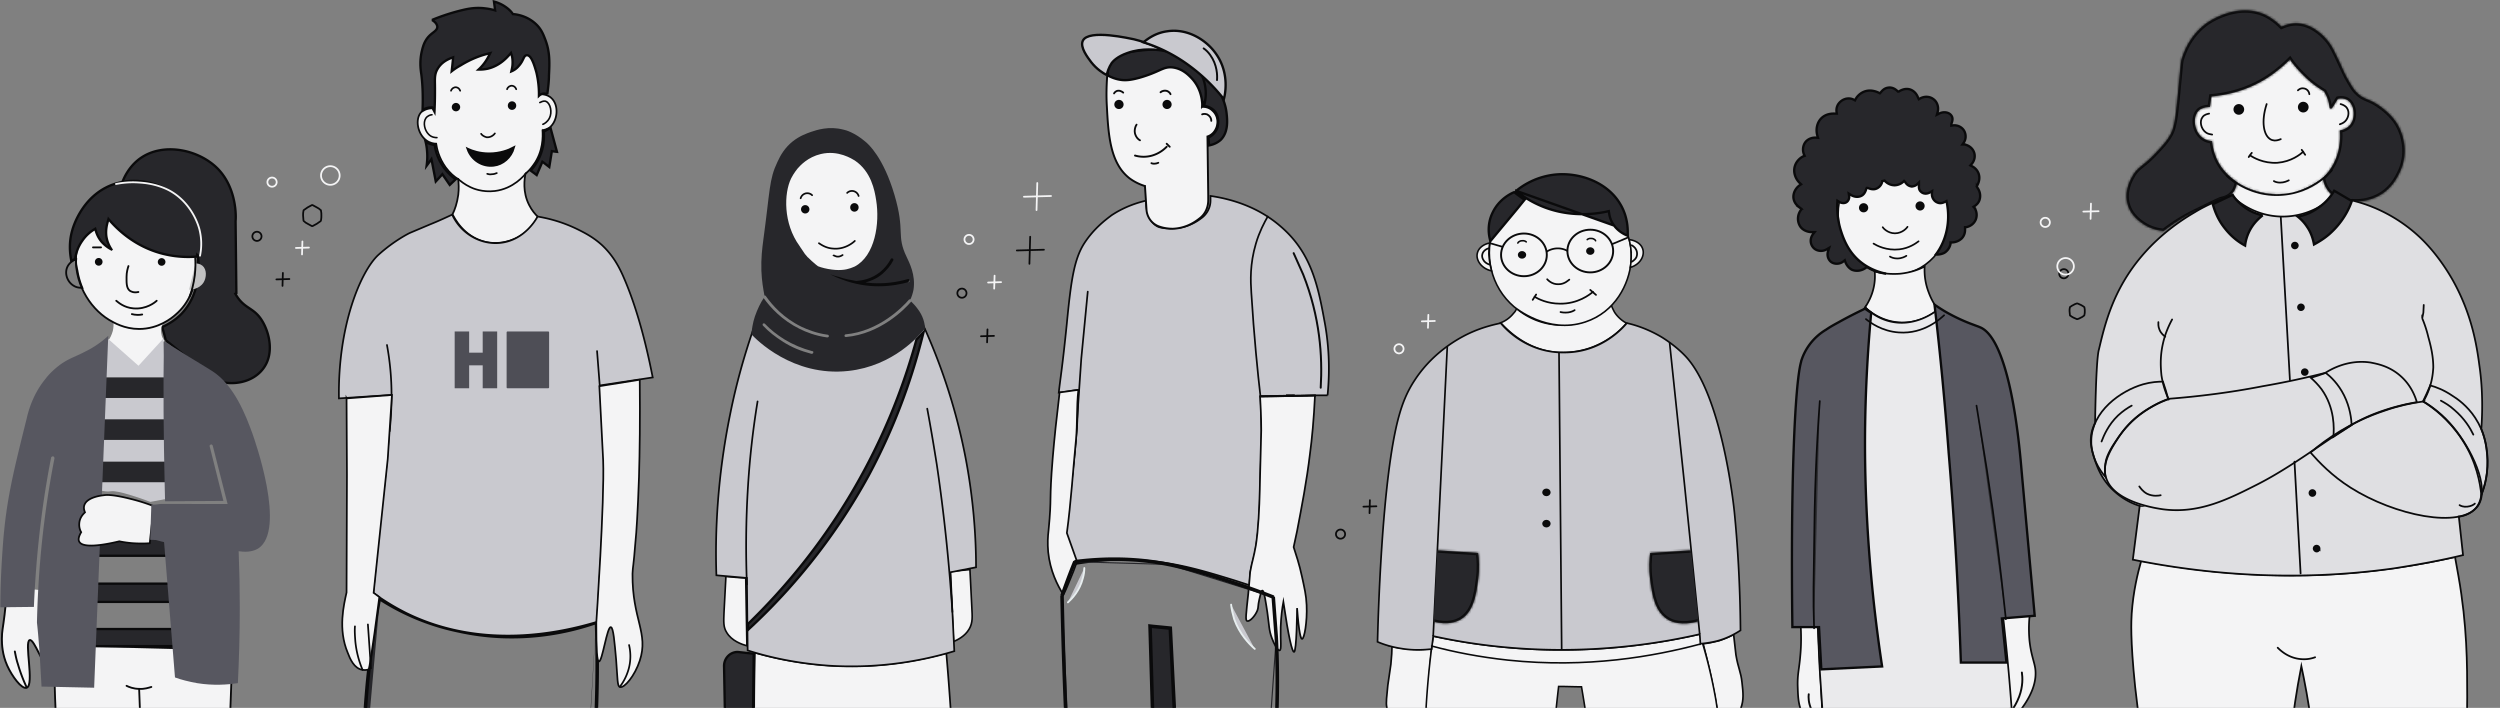 <svg xmlns="http://www.w3.org/2000/svg" xmlns:xlink="http://www.w3.org/1999/xlink" width="1056" height="299" fill="none"><rect width="100%" height="100%" fill="#808080" stroke="none"/><style>.B{stroke-miterlimit:10}.C{stroke-linecap:round}.D{stroke-width:.75}.E{stroke:#0a0a0b}.F{stroke-width:.732}.G{fill:#f4f4f5}.H{fill:#27272b}.I{fill:#0a0a0b}.J{stroke-width:.782}.K{stroke:#f4f4f5}.L{fill:#c9c9cf}.M{stroke-width:.819}.N{stroke-width:.744}.O{fill:#575760}.P{stroke-width:.674}.Q{stroke-width:.795}.R{stroke-width:.808}.S{stroke-width:.72}</style><g class="B E"><path d="M800.09 116.107c13.075 0 23.674-11.464 23.674-25.605s-10.599-25.605-23.674-25.605-23.675 11.464-23.675 25.605 10.599 25.605 23.675 25.605z" stroke-width=".697" class="G"/><path d="M560.768 166.994H554.003l-21.58.322c.161 3.221.322 8.213.483 14.333 0 6.602-.161 6.602-.483 19.002-.162 8.052-.323 16.103-1.128 24.316l-.644 5.153c-.805 5.476-1.611 6.764-2.416 11.273-.322 1.771-.161 1.771-.483 5.797l-5.959-1.932c-13.045-4.026-22.869-6.925-34.948-8.213-7.73-.805-19.165-1.127-33.015 1.288.161-.644.161-1.127.322-1.449-1.45-3.865-2.738-7.891-4.188-11.756 1.772-13.044 3.383-26.249 4.51-39.293.644-6.924.526-6.639 1.026-21.139-2.899.322-5.213.849-8.273 1.171.644-5.958 1.449-9.984 3.382-28.986 1.771-18.198 3.06-27.377 7.408-34.14 4.187-6.442 9.341-10.145 11.435-11.756 5.797-3.865 11.434-5.475 14.816-6.28a12.966 12.966 0 0 0 .483 5.314c.323 1.127 1.611 4.509 4.51 5.797 1.288.483 3.06.644 3.865.644.644 0 1.288.161 1.933 0 5.314 0 9.502-2.093 12.24-4.187 2.576-1.771 4.026-4.67 4.026-7.569v-1.932c9.985 1.449 20.775 5.153 29.633 12.883 13.367 11.434 15.944 25.927 18.843 41.87 2.094 12.399 1.611 22.545.967 29.469z" class="F L"/><g class="G"><path d="M513.419 54.752c-.967 1.932-2.738 2.738-3.383 2.899l.323 24.961v1.932c0 3.06-1.289 5.958-3.705 7.73-2.576 2.093-6.442 4.187-11.273 4.348-1.933 0-3.865-.322-5.315-.805-3.382-.966-5.637-4.026-5.798-7.408l-.322-4.992-.322-4.831a21.59 21.59 0 0 1-6.442-3.221c-8.375-6.441-9.019-18.68-9.663-30.758-.483-8.374.483-16.426.805-19.324.161-1.61.322-2.899.483-3.704 3.383-1.449 11.918-4.348 21.742-1.61 4.188 1.127 12.401 3.382 16.266 11.273 2.738 5.797 1.611 11.595.967 13.849.644 0 2.738 0 4.348 1.61 2.577 2.255 2.577 5.797 1.289 8.052z" class="M"/><path d="m547.884 224.323-1.45 6.763c.967 3.06 2.416 7.247 3.543 12.561.967 4.509 1.772 7.73 1.933 11.917.322 7.085-.966 14.332-1.933 14.332-.483 0-1.288-2.254-2.093-13.044 0 .805-.161 18.519-1.289 18.519-.805 0-2.254-5.958-4.509-21.095-.483 2.576-.966 6.119-1.128 10.628-.161 5.797.484 9.662-.483 9.823-.805.161-2.415-2.898-3.221-5.153-1.288-3.382-1.127-5.314-1.932-10.95-.483-3.06-1.289-9.179-2.094-9.179-.483 0-.805 1.61-1.288 3.703-.645 2.738-.322 3.382-.806 4.67-.966 2.416-3.221 4.831-4.348 4.509-.805-.322-.483-2.576.483-11.594.161-1.45.161-2.416.322-3.382l.483-5.797c.806-4.509 1.45-5.798 2.416-11.273.161-.805.322-2.415.644-5.153.806-8.213.967-16.265 1.128-24.316l.483-19.003c0-6.119-.322-11.111-.483-14.332 3.543 0 7.247-.161 10.79-.161 4.188 0 8.375-.161 12.401-.322-.483 10.145-1.288 18.519-2.094 24.478-1.449 12.077-3.543 22.706-5.475 32.851z" class="F"/></g></g><path d="M546.917 166.994h-3.704c1.288.161 2.416 0 3.704 0z" stroke="#000" class="B Q"/><g class="E"><path d="M474.105 44.124a1.43 1.43 0 0 1-1.432 1.432 1.433 1.433 0 1 1 0-2.864 1.43 1.43 0 0 1 1.432 1.432zm20.293 0a1.43 1.43 0 1 1-2.865 0 1.43 1.43 0 0 1 1.432-1.432c.791 0 1.433.641 1.433 1.432z" class="I"/><g class="B C"><path d="M480.081 52.659c-.161.161-1.45 2.415-.322 4.67.483 1.127 1.449 1.771 1.771 1.933" class="J"/><path d="M479.437 65.703a13.12 13.12 0 0 0 7.247 0c3.221-.966 5.154-2.738 6.12-3.704" class="M"/></g></g><path d="M458.017 239.943c0 1.289-.161 2.738-.644 4.348-1.289 5.153-4.51 8.535-6.281 10.146" class="L"/><path d="M458.017 239.943c0 1.289-.161 2.738-.644 4.348-1.289 5.153-4.51 8.535-6.281 10.146" stroke="#e7eeef" class="B C Q"/><path d="M520.022 255.403c.161 1.771.644 3.865 1.288 6.119 2.255 6.281 6.281 10.468 8.697 12.561" class="L"/><path d="M520.022 255.403c.161 1.771.644 3.865 1.288 6.119 2.255 6.281 6.281 10.468 8.697 12.561" stroke="#e7eeef" class="B C Q"/><g class="E"><g class="H"><path d="m495.446 28.491-.005-.001c-2.148-.258-3.497.229-5.395 1.066l-.657.293a55.26 55.26 0 0 1-8.154 3.005c-3.501.955-5.371 1.104-7.225.95-2.663-.297-4.624-1.153-6.024-1.91-.139-1.252-.184-3.083 1.081-5.051l.004-.006.004-.007c1.324-2.205 3.357-3.128 5.115-3.926l.129-.059c1.552-.62 2.954-.934 5.343-1.252 2.582-.323 6.563-.799 9.894-.641 2.538.159 7.229.876 11.57 2.699 4.357 1.83 8.243 4.722 9.393 9.164.691 2.766.196 5.515-.688 7.852a21.065 21.065 0 0 1-1.964 3.871c-.051-2.732-.797-7.791-4.885-11.878l-.012-.012c-1.134-1.134-3.651-3.651-7.524-4.156z"/><path d="m512.634 46.497-.006-.005c-1.449-1.317-3.092-1.637-4.028-1.715.533-1.956 1.314-5.873-.015-10.453a18.89 18.89 0 0 0-2.703-5.647 40.78 40.78 0 0 1 4.976 4.515c3.362 3.62 6.51 8.477 7.218 14.372l.007.063c.161 1.45.385 3.462.154 5.541-.234 2.103-.928 4.231-2.587 5.894-1.605 1.467-3.571 2.121-4.962 2.363-.033-1.051-.151-2.179-.274-3.296a7.765 7.765 0 0 0 1.68-1.104c.9-.772 1.857-1.941 2.292-3.594l.016-.063v-.053l.005-.041.026-.164.076-.552c.053-.45.096-1.05.053-1.723-.085-1.344-.515-3.014-1.928-4.339z"/></g><g class="B"><g class="L"><path d="M467.519 31.724c-1.61-.805-4.348-2.577-6.603-5.475-1.449-1.932-4.831-6.28-3.543-9.018 2.416-5.153 20.453-.805 21.581-.644 5.798 1.449 10.307 3.382 13.206 4.992-3.382-.644-9.663-1.449-15.944.805-4.187 1.449-5.959 3.382-6.603 4.187-1.289 1.932-1.933 4.026-2.094 5.153z"/><path d="M482.98 17.875c1.772-1.449 5.154-4.026 10.146-4.67 8.536-1.288 16.75 3.704 20.937 10.145 5.315 8.052 3.382 16.748 2.899 18.519-3.06-3.865-7.57-8.857-14.012-13.688a65.58 65.58 0 0 0-19.97-10.306z"/></g><g class="C"><path d="m459.467 123.192-2.738 28.343-2.255 33.012c-.805 9.34-2.094 22.867-4.831 39.615" class="F"/><path d="M486.362 68.923c.322.161.967.322 1.772.161.483 0 .966-.322 1.127-.322" class="J"/><path d="M490.228 38.971c.161-.161.966-.805 2.254-.644s1.933 1.288 1.933 1.449" class="M"/><path d="M474.444 39.132s-.966-.966-2.254-.805c-1.128.161-1.611 1.127-1.611 1.127m37.203 8.857c.322-.161 1.128-.322 2.094 0 .966.483 1.771 1.449 1.771 2.738" class="J"/></g><path d="M454.5 185.696c-1.289 13.204-2.086 26.388-3.858 39.432 1.45 3.865 2.738 7.891 4.188 11.756 0 .483-.161.966-.322 1.449-.645 1.932-1.45 3.865-2.255 5.797-.967 2.416-1.933 4.831-3.06 7.086-2.577-4.026-5.637-10.145-6.442-18.036-.322-3.704-.161-6.442.161-9.179 1.449-14.977.161-11.273 1.771-30.758.645-7.73 1.611-16.909 2.899-27.537h.483c2.899-.322 4.375-.688 7.435-1.01-.806 7.085-.356 14.075-1 21z" class="F G"/><g class="C"><path d="M508.426 20.452c.967.644 1.933 1.61 2.738 2.738 3.06 4.187 3.06 8.857 2.899 10.628" class="M"/><path d="M535.483 91.468c-1.45 2.576-3.543 6.441-4.993 11.434-2.577 8.696-2.255 15.781-1.932 20.773 1.127 18.359 2.737 34.14 3.865 43.802l23.191-.322" class="F"/><path d="m546.434 106.928 4.026 9.018c7.087 17.875 8.214 34.461 7.409 47.827" stroke-width=".84"/><path d="m492.804 60.71 1.289 1.288" class="J"/></g></g><path d="M539.348 269.252c.966 20.13.161 36.072-.483 45.412-.967 15.621-4.188 55.397-14.173 161.358m14.656-206.77-1.289-17.231m1.289 17.231-.5.024m.5-.024-.499.033m-.79-17.264c-4.509-1.771-10.79-4.187-18.52-6.602-6.765-2.255-16.428-5.314-25.93-7.247m44.45 13.849-.498.042.026.31m.472-.352-.182.466-.29-.114m-43.978-14.201c-8.857-1.771-22.386-3.382-39.779-1.127m39.779 1.127-.099.49m.099-.49-.098.49m-39.681-1.617c-1.933 4.67-3.704 9.501-5.476 14.493m5.476-14.493.064.496.287-.037m-.351-.459.462.191-.111.268m-5.827 14.034c.644 30.919 1.933 63.287 4.187 96.622m-4.187-96.622.471.167.031-.086m-.502-.081.5-.01.002.091m3.685 96.541c3.06 44.446 7.409 86.798 12.562 126.735M452.541 348.16l.499-.034m-.499.034.499-.035m12.063 126.77 23.658.312.004-.5m-23.662.188.496-.064-.056-.436m-.44.5v-.5h.44m23.222.312.5.01-.809-128.168-2.395-81.3-.079-.009.058-.497.5-.021.003.079 3.523.345 4.027.402 5.234 104.674 5.234 104.673m-15.796-.188-.809-128.148v-.001l-2.416-81.794-.024-.586.582.068c1.362.161 2.684.281 4.014.402h.003l4.036.404.419.049.022.422 5.234 104.668v.01l5.211 104.216m-16.272.29-23.222-.312m39.018.5 10.066.564 10.065.563m-20.131-1.127.499-.026-.023-.452m-.476.478.024-.5.452.022m19.655 1.605.024-.499-.477-.023m.453.522-.498-.047.045-.475m0 0-9.582-.541h-.003l-9.617-.542m19.202 1.083 14.127-160.867v-.003a385.977 385.977 0 0 0 .483-45.35m-73.306 205.115c-5.128-39.8-9.455-81.996-12.503-126.27m0 0c-2.252-33.292-3.539-65.621-4.184-96.506m0 0c1.726-4.863 3.451-9.567 5.325-14.115m0 0c17.19-2.191 30.562-.595 39.329 1.158m0 0c9.471 1.926 19.11 4.978 25.871 7.231h-.001l.009.003c7.55 2.359 13.715 4.718 18.198 6.477m0 0 1.262 16.907m-220.721 28.47-.236 21.557a12.01 12.01 0 0 1-11.568-11.739l-.242-13.123-.241-13.12c.002-3.276 2.523-5.928 5.764-5.937l6.759.743-.236 21.562v.057z" class="H"/><g class="B G"><path d="m306.629 243.486-.805 15.138c-.161 4.026-.322 6.28 1.127 8.535 2.094 3.542 6.281 4.992 8.536 5.636l-.483-28.665c-2.899-.161-5.637-.322-8.375-.644zm103.073-2.898.805 16.103c.161 3.704.483 6.281-1.127 9.018-1.772 3.06-4.832 4.509-6.603 5.314l-1.45-29.63 8.375-.805z" stroke-width=".7"/><path d="M318.869 275.694c10.952 3.059 26.735 6.28 45.739 5.636a148.866 148.866 0 0 0 35.109-5.475c2.255 25.765 3.704 52.819 4.509 81.162 1.128 40.259.322 78.263-1.61 113.691l-71.346 3.865c-4.992-33.495-9.019-70.051-11.112-109.504-1.611-31.564-1.933-61.516-1.289-89.375z" class="F"/></g><path d="M320.479 132.694c-4.509 12.238-8.857 26.248-12.078 42.352-5.315 26.088-6.442 49.438-5.798 67.957l12.884 1.127.322 30.597c9.019 2.899 20.615 5.476 34.143 6.442a150.45 150.45 0 0 0 53.147-6.12l-1.611-33.334 10.791-2.094c0-13.204-1.128-29.147-4.51-46.7a248.546 248.546 0 0 0-20.775-61.838c-1.128 2.094-12.884 22.223-33.821 23.511-11.113.645-27.862-3.703-31.727-14.815-1.128-2.576-1.128-5.153-.967-7.085z" class="B F L"/><path d="M348.019 97.266c.161.161 1.611 1.932 4.026 1.932 1.933-.161 3.06-1.288 3.382-1.61" class="B C F"/></g><path d="m334.5 67.696 15-5 6-2 15 9.5 5 26L372 105l-2.5 4-10 7-10-1-8.5-2-8-4-2.5-28.304 4-13z" stroke="#000" class="G"/><path d="M356.5 115.5h5l6.667-.976L376 107l6.5 5 2.5 5.5-5.5 7-7.278 6.5-7.778-.488-12.777-.977-8.889-1.952L340 113.764l16.5 1.736z" class="I"/><g class="E"><path d="M345.926 102.741c.966.644 3.06 2.093 5.959 2.254 4.992.483 8.535-2.576 9.18-3.22m-8.858 6.119a5.45 5.45 0 0 0 1.288.483c1.288.161 2.094-.483 2.416-.644" class="B C F"/><path d="M341.4 88.409a1.272 1.272 0 1 1-2.544 0 1.272 1.272 0 1 1 2.544 0zm20.775-.806a1.272 1.272 0 1 1-2.543 0 1.272 1.272 0 1 1 2.543 0z" class="I"/><path d="M357.843 81.484c.161-.161.967-.966 2.416-.805a2.944 2.944 0 0 1 2.416 2.094m-19.648-.323c-.161-.161-.966-.966-2.416-.805a2.945 2.945 0 0 0-2.416 2.093m-18.199 85.833a357.357 357.357 0 0 0-4.026 35.589c-.966 15.137-.966 29.147-.483 41.708m76.177-74.238c1.45 7.73 2.738 15.46 4.026 23.512 3.221 21.739 5.315 42.674 6.603 62.321" class="B C F"/><path d="M315.987 263.506c14.983-14.521 34.109-36.417 50.029-66.648 10.46-19.79 16.907-38.137 21.103-53.438.698-.701 1.396-1.437 2.088-2.167l.002-.003.897-.944c-4.076 16.622-10.942 37.783-23.2 60.59a254.943 254.943 0 0 1-50.919 65.126V263.506z" class="H"/><path d="M904.451 236.884c-1.45 5.153-3.382 12.883-4.027 22.384-.161 2.898-.644 10.467 1.45 30.758 1.449 13.366 2.255 15.942 4.67 34.139l3.221 28.665c1.933 15.459 4.027 26.41 7.248 42.674l14.172 71.661c6.925 1.611 16.588 3.06 27.862 2.094 5.315-.483 9.985-1.289 14.173-2.416.161-21.901-.967-38.971-2.094-50.726l-2.899-29.792-2.094-25.766c-.161-3.864-.644-14.654-.161-27.376s1.933-30.436 6.12-51.853c1.289 6.119 3.06 15.137 4.51 26.088 1.932 14.01 2.576 23.511 4.026 42.352l3.704 46.7c1.288 18.359 2.577 41.065 3.704 67.152 4.993 1.128 12.884 2.416 22.224 1.289 7.41-.966 13.53-3.06 17.72-4.831l5.63-41.87c1.78-14.493 4.19-34.783 6.12-61.193 1.78-25.927 2.42-46.379 2.42-62.482 0-13.849 0-30.275-3.7-51.21l-1.45-8.052c-24.97 5.637-46.387 7.408-62.331 7.73-7.247.161-21.742.161-39.78-1.61-12.078-1.289-22.064-2.899-30.438-4.509z" class="B D G"/></g><path d="m933 36.696 22-14.5 11.5-1 17.5 12.5 15 10.5 5.5 22-15.5 13.5c3.333 6.667 10.2 20.2 11 21 1 1-9.5 16-10.5 16h-28l-14.5-23-12.5-11.5-14-3 2-31 10.5-11.5z" class="G"/><mask id="A" fill="#fff"><path d="M1012.19 51.693c-3.38-4.992-8.69-8.052-9.02-8.213-3.06-1.771-4.988-1.771-7.403-4.187-1.772-1.61-2.577-3.382-4.51-6.602-1.932-3.704-2.094-4.67-3.865-8.213-1.933-4.026-2.899-5.958-4.832-8.052-1.127-1.288-6.281-6.925-13.367-6.603-2.416.161-4.348.966-5.476 1.449-1.449-1.449-3.704-3.543-7.086-5.153C944.713.805 932.634 9.34 931.99 9.823c-7.086 5.153-9.502 12.239-10.307 14.654-.483 1.288-.483 1.771-1.611 13.849-.966 9.984-1.449 14.976-3.221 18.358-1.61 2.899-3.382 4.831-6.442 8.052-5.475 5.797-7.408 5.636-9.663 9.662-.805 1.449-3.543 6.119-2.093 11.756 1.449 5.314 5.797 7.891 7.247 8.857 3.221 1.932 6.281 2.415 8.052 2.577a74.705 74.705 0 0 1 12.562-7.891c7.409-3.704 11.274-5.475 11.918-5.636.805-.161 2.899-.644 4.349-2.254 1.449-1.449 1.932-3.382 2.093-4.67 2.255 1.449 9.985 5.958 20.454 4.67 8.052-.966 13.528-4.992 15.783-6.764.161 1.127.644 3.704 2.738 6.119 3.704 4.187 9.18 4.026 9.824 3.865 1.771.161 7.087.322 12.397-3.06 5-3.221 6.93-7.891 7.73-9.501 3.39-7.247 1.94-15.298-1.61-20.774zm-19.322.805c-1.45 1.932-3.544 2.416-4.51 2.577.161 2.255.644 9.662-4.187 16.587-6.281 9.018-16.749 9.823-19.487 10.145-10.469.966-22.709-3.865-27.862-13.688-1.611-3.221-2.255-6.28-2.416-8.535-.966 0-3.06-.322-4.832-2.093-2.899-2.899-3.382-8.535-.644-10.95 1.45-1.127 3.221-1.288 4.51-1.288l.644-4.509c5.798-.483 15.622-2.254 25.124-8.857a59.145 59.145 0 0 0 8.052-6.764c1.611 2.415 4.027 5.153 7.087 8.052 2.577 2.416 5.314 4.187 7.408 5.475.483.966 1.127 2.093 1.611 3.543.322 1.127.483 2.093.644 3.06 0 .644.805.805 1.127.322l2.416-3.865c.805-.161 2.416-.322 3.865.483 3.06 1.771 3.704 7.247 1.45 10.306z"/></mask><path d="M1012.19 51.693c-3.38-4.992-8.69-8.052-9.02-8.213-3.06-1.771-4.988-1.771-7.403-4.187-1.772-1.61-2.577-3.382-4.51-6.602-1.932-3.704-2.094-4.67-3.865-8.213-1.933-4.026-2.899-5.958-4.832-8.052-1.127-1.288-6.281-6.925-13.367-6.603-2.416.161-4.348.966-5.476 1.449-1.449-1.449-3.704-3.543-7.086-5.153C944.713.805 932.634 9.34 931.99 9.823c-7.086 5.153-9.502 12.239-10.307 14.654-.483 1.288-.483 1.771-1.611 13.849-.966 9.984-1.449 14.976-3.221 18.358-1.61 2.899-3.382 4.831-6.442 8.052-5.475 5.797-7.408 5.636-9.663 9.662-.805 1.449-3.543 6.119-2.093 11.756 1.449 5.314 5.797 7.891 7.247 8.857 3.221 1.932 6.281 2.415 8.052 2.577a74.705 74.705 0 0 1 12.562-7.891c7.409-3.704 11.274-5.475 11.918-5.636.805-.161 2.899-.644 4.349-2.254 1.449-1.449 1.932-3.382 2.093-4.67 2.255 1.449 9.985 5.958 20.454 4.67 8.052-.966 13.528-4.992 15.783-6.764.161 1.127.644 3.704 2.738 6.119 3.704 4.187 9.18 4.026 9.824 3.865 1.771.161 7.087.322 12.397-3.06 5-3.221 6.93-7.891 7.73-9.501 3.39-7.247 1.94-15.298-1.61-20.774zm-19.322.805c-1.45 1.932-3.544 2.416-4.51 2.577.161 2.255.644 9.662-4.187 16.587-6.281 9.018-16.749 9.823-19.487 10.145-10.469.966-22.709-3.865-27.862-13.688-1.611-3.221-2.255-6.28-2.416-8.535-.966 0-3.06-.322-4.832-2.093-2.899-2.899-3.382-8.535-.644-10.95 1.45-1.127 3.221-1.288 4.51-1.288l.644-4.509c5.798-.483 15.622-2.254 25.124-8.857a59.145 59.145 0 0 0 8.052-6.764c1.611 2.415 4.027 5.153 7.087 8.052 2.577 2.416 5.314 4.187 7.408 5.475.483.966 1.127 2.093 1.611 3.543.322 1.127.483 2.093.644 3.06 0 .644.805.805 1.127.322l2.416-3.865c.805-.161 2.416-.322 3.865.483 3.06 1.771 3.704 7.247 1.45 10.306z" class="H"/><path d="m1012.19 51.693.84-.543v-.009l-.01-.009-.83.561zm-9.02-8.213-.5.865.03.015.03.014.44-.894zm-7.403-4.187.707-.707-.017-.017-.018-.016-.672.74zm-4.51-6.602-.886.463.013.026.016.026.857-.514zm-3.865-8.213-.902.433.004.007.003.007.895-.447zm-4.832-8.052-.752.659.009.01.009.01.734-.678zm-13.367-6.603-.045-.999H969.127l.066.998zm-5.476 1.449-.707.707.479.479.622-.267-.394-.919zm-7.086-5.153.43-.903-.011-.005-.012-.005-.407.913zM931.99 9.823l.588.809.006-.004.006-.004-.6-.8zm-10.307 14.654.936.351.007-.017.006-.018-.949-.316zm-1.611 13.849.996.096v-.003l-.996-.093zm-3.221 18.358.875.486.005-.011.006-.011-.886-.464zm-6.442 8.052-.725-.689-.002.002.727.687zm-9.663 9.662-.872-.489-.002.003.874.486zm-2.093 11.756-.969.249.002.007.002.007.965-.263zm7.247 8.857-.555.832.02.013.02.012.515-.858zm8.052 2.577-.09.996.392.036.311-.241-.613-.791zm24.48-13.527-.196-.98-.023.005-.023.006.242.97zm4.349-2.254-.707-.707-.019.019-.018.02.744.669zm2.093-4.67.541-.841-1.336-.859-.197 1.576.992.124zm20.454 4.67-.119-.993h-.003l.122.993zm15.783-6.764.99-.141-.245-1.716-1.363 1.071.618.786zm2.738 6.119-.756.655.007.008.749-.663zm9.824 3.865.09-.996-.168-.015-.165.041.243.97zm12.397-3.06.54.844.01-.003-.55-.84zm7.73-9.501.9.447v-.012l.01-.012-.91-.423zm-20.932-19.968.8.6.005-.007-.805-.593zm-4.51 2.577-.164-.986-.898.15.065.908.997-.071zm-4.187 16.587-.82-.572h-.001l.821.572zm-19.487 10.145.092.996.012-.001.012-.001-.116-.993zm-27.862-13.688-.895.447.005.009.004.009.886-.465zm-2.416-8.535.997-.071-.066-.929h-.931v1zM928.93 46.54l-.614-.789-.024.019-.023.02.661.75zm4.51-1.288v1h.867l.123-.859-.99-.141zm.644-4.509-.083-.997-.794.066-.113.789.99.142zm25.124-8.857.57.821.003-.002-.573-.819zm8.052-6.764.832-.555-.676-1.015-.863.863.707.707zm7.087 8.052-.688.726.004.004.684-.73zm7.408 5.475.894-.447-.127-.255-.243-.149-.524.852zm1.611 3.543.961-.275-.006-.021-.007-.021-.948.316zm.644 3.06h1v-.083l-.014-.082-.986.164zm1.127.322.832.555.008-.012.008-.012-.848-.53zm2.416-3.865-.196-.981-.423.085-.229.366.848.53zm3.865.483.501-.865-.008-.005-.007-.004-.486.874zm21.602 8.94c-1.77-2.611-4.03-4.697-5.86-6.143-1.84-1.441-3.3-2.286-3.54-2.403l-.89 1.789c-.01-.002.01.009.07.04l.2.119.7.434 2.22 1.593c1.74 1.372 3.83 3.312 5.45 5.693l1.65-1.122zm-9.34-8.517c-1.59-.92-2.95-1.41-4.042-1.899s-2.069-1.034-3.164-2.13L995.059 40c1.321 1.32 2.522 1.985 3.761 2.54s2.38.953 3.85 1.805l1.01-1.731zm-7.241-4.061c-1.628-1.48-2.324-3.043-4.324-6.377l-1.715 1.029c1.864 3.107 2.779 5.087 4.694 6.828l1.345-1.48zm-4.295-6.325-1.964-4.106-1.894-4.092-1.789.895 1.851 4 2.023 4.228 1.773-.925zm-3.851-8.183c-1.925-4.01-2.949-6.078-4.998-8.297l-1.469 1.357c1.815 1.967 2.724 3.764 4.664 7.806l1.803-.866zm-4.98-8.278a23.59 23.59 0 0 0-4.65-4.081c-2.422-1.6-5.69-3.036-9.515-2.862l.09 1.998c3.262-.148 6.114 1.073 8.322 2.533s3.708 3.113 4.248 3.729l1.505-1.317zm-14.186-6.942c-2.595.173-4.66 1.038-5.804 1.528l.788 1.838c1.111-.476 2.912-1.222 5.149-1.371l-.133-1.996zm-4.703 1.74c-1.481-1.481-3.83-3.667-7.363-5.349l-.86 1.806c3.232 1.539 5.392 3.54 6.809 4.957l1.414-1.414zm-7.386-5.359c-6.27-2.796-12.548-1.932-17.271-.357s-7.999 3.891-8.377 4.175l1.2 1.6c.266-.2 3.351-2.391 7.809-3.877s10.178-2.231 15.825.287l.814-1.827zm-25.636 3.808c-7.352 5.346-9.849 12.691-10.668 15.147l1.898.633c.791-2.375 3.126-9.202 9.946-14.162l-1.176-1.617zm-10.655 15.112c-.284.756-.416 1.293-.622 3.118-.202 1.804-.486 4.961-1.048 10.989l1.991.186 1.045-10.952c.198-1.758.307-2.107.506-2.639l-1.872-.702zm-1.67 14.104c-.484 5.005-.844 8.713-1.301 11.595s-1 4.848-1.81 6.396l1.771.928c.961-1.834 1.545-4.054 2.015-7.01s.834-6.736 1.316-11.715l-1.991-.193zm-3.1 17.969c-1.541 2.774-3.229 4.624-6.293 7.849l1.45 1.378c3.057-3.217 4.912-5.232 6.592-8.255l-1.749-.971zm-6.295 7.851c-2.687 2.845-4.489 4.215-5.946 5.408-1.499 1.228-2.65 2.287-3.862 4.452l1.745.977c1.042-1.861 1.984-2.735 3.385-3.882 1.442-1.181 3.344-2.63 6.132-5.582l-1.454-1.373zm-9.81 9.863c-.798 1.436-3.746 6.431-2.188 12.49l1.937-.498c-1.34-5.213 1.187-9.558 1.999-11.021l-1.748-.971zm-2.184 12.504c1.561 5.725 6.249 8.487 7.657 9.426l1.11-1.664c-1.491-.994-5.5-3.385-6.838-8.288l-1.929.526zm7.697 9.451c3.4 2.039 6.626 2.547 8.477 2.715l.181-1.992c-1.692-.154-4.586-.613-7.629-2.438l-1.029 1.715zm9.18 2.51a73.57 73.57 0 0 1 12.397-7.787l-.895-1.789a75.68 75.68 0 0 0-12.727 7.994l1.225 1.582zm12.397-7.787 8.473-4.136 2.303-1.05.665-.277c.083-.032.149-.057.198-.074s.075-.024.074-.024l-.485-1.94c-.257.064-.7.243-1.248.48-.581.252-1.366.609-2.357 1.074l-8.518 4.157.895 1.789zm11.666-5.55c.83-.166 3.213-.696 4.896-2.566l-1.487-1.338c-1.215 1.351-3.02 1.787-3.801 1.943l.392 1.961zm4.86-2.528c1.679-1.679 2.206-3.874 2.379-5.253l-1.985-.248c-.15 1.197-.589 2.867-1.808 4.087l1.414 1.414zm.846-4.536c2.33 1.498 10.305 6.152 21.116 4.821l-.244-1.985c-10.126 1.246-17.612-3.118-19.791-4.519l-1.081 1.682zm21.113 4.822c8.326-.999 13.978-5.16 16.282-6.97l-1.236-1.573c-2.206 1.733-7.505 5.624-15.284 6.557l.238 1.986zm14.674-7.615c.172 1.204.694 4.005 2.972 6.633l1.511-1.31c-1.909-2.203-2.353-4.555-2.503-5.606l-1.98.283zm2.979 6.641c2.023 2.287 4.522 3.376 6.573 3.872a13.97 13.97 0 0 0 2.672.382c.682.028 1.264-.005 1.57-.082l-.485-1.94c.016-.004-.061.013-.265.023a7.93 7.93 0 0 1-.736 0 11.89 11.89 0 0 1-2.285-.328c-1.774-.429-3.866-1.354-5.546-3.254l-1.498 1.325zm10.482 4.198c1.874.17 7.448.34 13.028-3.212l-1.07-1.687c-5.05 3.212-10.107 3.059-11.777 2.907l-.181 1.992zm13.038-3.215c5.26-3.393 7.29-8.326 8.08-9.894l-1.79-.894c-.83 1.653-2.65 6.059-7.38 9.108l1.09 1.681zm8.09-9.918c3.55-7.608 2.02-16.024-1.68-21.74l-1.68 1.087c3.39 5.235 4.76 12.922 1.55 19.807l1.81.846zM992.068 51.9c-1.212 1.616-2.981 2.041-3.874 2.19l.329 1.973c1.038-.173 3.458-.714 5.145-2.963l-1.6-1.2zm-4.707 3.248c.158 2.216.612 9.319-4.01 15.943l1.64 1.144c5.041-7.224 4.528-14.937 4.365-17.23l-1.995.142zm-4.011 15.944c-5.993 8.605-15.999 9.396-18.783 9.724l.233 1.986c2.692-.317 13.623-1.136 20.191-10.567l-1.641-1.143zm-18.758 9.721c-10.174.939-21.965-3.78-26.885-13.157l-1.771.929c5.388 10.27 18.077 15.213 28.84 14.219l-.184-1.992zm-26.876-13.14c-1.546-3.092-2.16-6.022-2.313-8.159l-1.995.142c.17 2.372.844 5.562 2.519 8.911l1.789-.894zm-3.31-9.088c-.789 0-2.595-.271-4.125-1.801l-1.414 1.414c2.014 2.013 4.395 2.386 5.539 2.386v-2zm-4.125-1.801c-1.251-1.251-2.017-3.144-2.145-5.017-.128-1.888.4-3.545 1.456-4.476l-1.323-1.5c-1.682 1.484-2.282 3.853-2.128 6.112.154 2.273 1.079 4.648 2.726 6.296l1.414-1.414zm-.737-9.454c1.176-.915 2.662-1.078 3.896-1.078v-2c-1.343 0-3.401.159-5.124 1.499l1.228 1.579zm4.886-1.936.644-4.509-1.98-.283-.644 4.509 1.98.283zm-.263-3.654c5.898-.491 15.914-2.294 25.611-9.032l-1.141-1.642c-9.306 6.467-18.938 8.207-24.636 8.682l.166 1.993zm25.614-9.034a60.231 60.231 0 0 0 8.187-6.876l-1.415-1.414a58.23 58.23 0 0 1-7.919 6.651l1.147 1.639zm6.647-7.028c1.667 2.5 4.14 5.295 7.231 8.223l1.375-1.452c-3.028-2.869-5.387-5.549-6.942-7.881l-1.664 1.109zm7.235 8.227c2.652 2.486 5.46 4.3 7.568 5.597l1.048-1.703c-2.079-1.279-4.747-3.008-7.248-5.353l-1.368 1.459zm7.198 5.193c.509 1.019 1.102 2.051 1.556 3.412l1.897-.633c-.512-1.538-1.208-2.761-1.665-3.674l-1.788.895zm1.543 3.37c.305 1.067.458 1.982.619 2.949l1.973-.329c-.161-.965-.329-1.982-.669-3.17l-1.923.549zm.606 2.785c0 .821.554 1.392 1.2 1.554a1.634 1.634 0 0 0 1.759-.677l-1.664-1.109a.368.368 0 0 1 .39-.154.416.416 0 0 1 .219.142c.074.09.096.187.096.244h-2zm2.975.852 1.208-1.932 1.208-1.932-1.696-1.06-1.208 1.932-1.208 1.932 1.696 1.06zm1.764-3.414c.724-.145 2.045-.256 3.184.377l.971-1.748c-1.761-.978-3.66-.767-4.547-.59l.392 1.961zm3.168.368c1.171.678 1.99 2.149 2.228 3.936.235 1.776-.141 3.634-1.082 4.911l1.61 1.186c1.313-1.782 1.742-4.191 1.454-6.361-.286-2.158-1.318-4.31-3.208-5.404l-1.002 1.731z" mask="url(#A)" class="I"/><g class="E"><path d="M960.497 76.492c.483.322 1.449.644 2.576.644 1.772 0 3.06-.644 3.705-.966m-16.267-10.467c1.289.805 5.476 3.382 11.435 3.06 5.959-.483 9.663-3.543 10.951-4.67m-15.46-20.13c-2.416 7.408-1.289 13.366 1.771 14.976.645.322 1.933.805 4.188-.161" class="B C D"/><path d="M947.435 46.217a1.755 1.755 0 1 1-3.51 0 1.755 1.755 0 0 1 3.51 0zm27.217-.966a1.755 1.755 0 1 1-3.51 0 1.755 1.755 0 0 1 3.51 0z" class="I"/><g class="B"><path d="M970.643 38.166c.161-.161 1.127-1.127 2.576-.805 1.128.161 2.094 1.127 2.255 2.416m13.207 4.186c.483.161 1.932.483 2.737 1.771 1.128 1.771.483 4.187-.805 5.475-.805.805-1.771 1.127-2.255 1.288m-55.24-4.508c-.644.161-1.932.322-2.738 1.449-1.449 1.771-.644 4.992 1.289 6.441.966.805 2.093.805 2.738.966m37.846 6.442 1.45 2.093m-22.547-.805c-.484.644-.967 1.127-1.289 1.771" class="C D"/><path d="M942.62 82.611c1.611 1.61 9.019 8.535 20.776 8.857 12.4.322 20.453-6.763 21.903-8.213a62.576 62.576 0 0 1 19.491 5.314c2.41 1.127 9.34 4.348 16.58 10.95 1.61 1.449 8.22 7.569 14.5 18.519 8.21 14.493 10.31 27.859 11.43 36.394.97 6.603 1.61 15.782.81 26.732 1.29 3.221 2.9 8.535 2.58 15.46-.17 5.314-1.45 9.501-2.58 12.4-.16 1.127-.48 2.898-1.61 4.67-2.58 3.864-7.25 4.509-7.89 4.509l1.77 16.264c-9.18 2.255-19.01 4.026-29.31 5.636-42.682 5.959-80.529 2.255-110.162-3.703l2.899-22.706a28.319 28.319 0 0 1-10.63-6.12c-5.798-5.153-7.73-11.272-9.019-15.62-.805-2.899-1.127-4.831-.966-6.925.161-2.898 1.128-4.992 1.772-6.441.322-19.647.966-28.826 1.61-30.919 2.416-10.145 5.798-25.122 18.199-39.615 8.375-9.823 17.555-15.621 22.225-18.358 5.798-3.543 11.435-5.636 15.622-7.086z" fill="#dfdfe2" class="D"/><g class="C"><path d="m969.193 195.014 2.577 47.184" class="D"/><path d="m963.396 91.629 3.865 68.924" stroke-width=".745"/></g></g><path d="M970.465 103.707a1.111 1.111 0 0 1-2.221 0 1.111 1.111 0 0 1 2.221 0zm2.577 26.088a1.111 1.111 0 0 1-2.221 0 1.111 1.111 0 0 1 2.221 0zm1.61 27.376a1.111 1.111 0 0 1-2.221 0 1.111 1.111 0 0 1 2.221 0zm3.221 51.048a1.111 1.111 0 1 1-2.221 0 1.111 1.111 0 0 1 2.221 0zm1.772 23.512c0 .658-.549 1.11-1.111 1.11-.24 0-.522-.125-.753-.357s-.357-.513-.357-.753c0-.658.548-1.111 1.11-1.111s1.111.453 1.111 1.111z" class="I"/><path d="M955.761 90.947c-1.269 1.005-2.926 2.48-4.373 4.586l-.002.002a18.363 18.363 0 0 0-3.066 8.197c-2.232-1.195-5.509-3.376-8.527-7.256l-.005-.007c-3.125-3.868-4.43-7.88-5.106-10.205l4.206-1.992 4.175-1.978c.874 1.429 2.303 3.088 4.398 4.734 3.042 2.488 6.197 3.472 8.3 3.92zm18.677 4.748a18.1 18.1 0 0 0-3.892-4.21c2.306-.375 5.726-1.415 9.252-4.125a21.844 21.844 0 0 0 6.17-6.798l3.667 2.157 3.76 2.212c-1.177 3.502-3.88 8.991-9.393 13.891-2.296 2.008-4.593 3.368-6.556 4.442-.34-1.749-.974-4.661-3.008-7.57z" class="H"/><g class="B D"><g class="C"><path d="M917.496 134.948c-1.289 2.416-2.899 5.797-3.865 10.145-1.45 6.281-.806 11.434-.645 13.366.645 4.348 1.933 7.73 3.06 10.307m107.744-39.937-.16 3.22-.48 2.416a50.42 50.42 0 0 1 2.57 7.891c1.13 4.026 2.1 8.212 2.1 12.883-.17 2.898-.65 8.212-4.19 14.332"/><path d="M911.698 136.075c0 .483-.161 1.772.483 3.221.644 1.61 1.933 2.577 2.416 2.899"/></g><path d="M1023.63 169.571c3.54 2.093 8.37 5.636 12.72 10.95 7.09 8.535 15.78 25.283 10.31 33.174-7.09 9.984-35.27 4.026-53.792-7.73-7.892-4.992-13.367-10.79-16.91-14.815 6.764-5.798 17.232-13.044 31.402-17.714 5.96-2.094 11.44-3.221 16.27-3.865z"/><path d="M916.208 168.444c-2.094.644-4.993 1.932-8.214 3.864-2.416 1.45-8.214 4.993-12.884 12.078-3.06 4.67-7.247 10.951-5.637 16.909 2.738 10.95 22.064 13.527 24.319 13.849 15.139 1.933 27.54-4.348 39.618-10.467 9.18-4.67 17.555-10.307 29.151-18.197 6.925-4.67 12.401-8.696 21.419-12.078 6.93-2.577 12.88-3.865 16.91-4.509-.64-2.094-2.25-6.925-6.76-10.95-5-4.51-10.47-5.315-12.73-5.798-9.498-1.449-16.907 2.899-19.161 4.348a343.025 343.025 0 0 1-26.413 5.636c-14.011 2.738-27.379 4.348-39.618 5.315z"/><path d="M913.631 161.197c-1.933 0-4.993.161-8.375 1.127-9.502 2.738-21.742 11.434-21.903 23.834-.161 6.763 3.382 12.238 5.959 15.298-.161-1.288-.322-3.382 0-5.636.161-1.45.805-4.187 4.187-9.179 1.772-2.738 4.349-6.281 8.536-9.985 5.153-4.347 10.307-6.763 13.85-8.051-.644-2.577-1.449-4.992-2.254-7.408z"/><path d="M900.425 171.342c-1.772.966-3.704 2.255-5.798 4.187-4.026 3.865-5.959 8.374-6.925 10.951" class="C"/><path d="M1026.53 162.807c2.41.644 5.8 1.933 9.34 4.348 2.09 1.288 6.28 4.187 9.66 9.34 4.03 6.12 4.67 11.917 4.99 15.138.81 7.729-.96 14.01-2.41 17.391-.48-4.67-1.93-14.01-8.22-23.511-5.63-8.535-12.4-13.527-16.42-15.942 1.13-2.255 2.09-4.509 3.06-6.764z"/><path d="M1031.04 169.249c1.77.966 3.7 2.093 5.63 3.865 4.35 3.703 6.77 7.729 8.06 10.467m-141.084 21.901c.483.644 1.449 2.093 3.221 3.059 2.576 1.289 5.153.806 5.797.645m126.266 4.187c.48.322 1.61.805 3.22.644s2.74-.805 3.22-1.288" class="C"/><path d="M976.119 159.587c1.449 1.288 3.06 2.898 4.509 4.831 5.637 7.89 5.315 16.586 4.993 20.129l7.73-4.992c-.161-2.576-.644-7.408-3.221-12.561-2.416-4.831-5.637-7.89-7.73-9.501-2.094.805-4.188 1.449-6.281 2.094z"/><path d="M962.107 273.6c.966.966 4.509 4.509 10.146 4.831a13.468 13.468 0 0 0 5.637-.805M940.526 74.237c1.45 1.288 10.469 9.179 23.675 8.052 12.079-.966 19.326-8.696 20.776-10.306" class="C"/></g></g><path d="M387.477 130.278c-.806-1.127-1.772-2.093-2.577-2.898-2.738 3.22-13.045 13.688-27.54 14.976-.322 0-.644-.161-.644-.483s.161-.644.483-.644c14.012-1.289 23.997-11.434 26.735-14.655.161-.161.483-.161.644-.161.483-.966.966-2.415 1.288-4.026.966-6.28-1.771-11.433-2.899-13.849-4.509-9.34-.483-10.467-5.153-26.249s-10.952-21.418-12.401-22.545c-4.349-3.704-8.214-4.831-9.18-4.992-6.12-1.61-11.274.161-13.69.966-1.771.644-4.67 1.61-7.73 4.026-3.221 2.577-5.154 5.797-6.442 8.696-3.543 7.408-3.06 11.756-5.959 33.013-.483 3.704-.966 7.568-.805 12.883.161 4.348.805 7.89 1.288 10.467.161 0 .483 0 .644.322 2.738 3.865 7.409 9.179 14.978 12.883 2.416 1.127 6.281 2.737 11.113 3.382.322 0 .483.322.483.644s-.322.483-.644.483h-.161c-4.832-.644-8.858-2.255-11.435-3.543-7.569-3.704-12.401-9.018-15.3-13.044-1.288 1.933-2.577 4.509-3.704 7.73-.966 2.899-1.289 5.475-1.45 7.569 1.772 1.932 17.394 18.036 40.907 15.459 19.165-2.093 30.117-15.137 32.372-17.875 0-2.254-.806-5.475-3.221-8.535zm-43.967 18.68c0 .322-.322.483-.644.483h-.162c-4.348-1.127-8.374-2.737-12.078-5.153-3.06-1.932-5.959-4.187-8.375-6.763-.161-.161-.161-.644 0-.805s.644-.161.805 0c2.416 2.576 5.154 4.67 8.214 6.602 3.704 2.255 7.569 3.865 11.757 4.992.483 0 .644.322.483.644zm-2.255-40.259c-.161 0-.161-.161-.322-.322-.644-.644-1.127-1.288-2.255-3.059-.322-.322-.483-.806-.966-1.45-6.925-9.501-6.603-22.223-3.543-28.503 1.127-2.255 2.738-4.187 2.738-4.187 1.127-1.288 4.348-4.831 9.824-6.119 7.408-1.771 13.206 2.094 14.333 2.738 6.925 4.67 8.375 12.561 9.019 16.748 1.611 9.823-.483 23.511-9.019 28.02-.483.161-2.577 1.288-5.475 1.45-3.221.322-8.674-.726-11.089-2.014 2.737 1.932 4.749 3.849 10 5 2.093.805 5.276 1.361 7.208 1.684 2.255-.161 6.443-.806 10.147-3.865 1.771-1.45 3.221-3.221 4.348-5.314.161-.323.483-.484.805-.323s.483.484.322.806c-1.127 2.254-2.737 4.026-4.509 5.636-2.416 2.093-4.993 3.06-7.247 3.704 7.569.966 14.011-.322 17.876-1.45.322-.161.645.161.806.483s-.161.645-.484.806c-2.898.805-7.408 1.771-12.723 1.771-4.67 0-9.985-.805-15.46-2.899-5.476-1.932-10.147-5.153-14.334-9.34z" class="H"/><path d="M791.876 114.657a21.8 21.8 0 0 1-.322 6.281c-.805 4.187-2.577 7.085-3.704 8.857 1.127 1.127 6.764 6.28 15.461 6.441 8.374.161 14.011-4.348 15.299-5.475-1.288-1.771-2.737-4.026-3.865-7.086a26.052 26.052 0 0 1-1.771-11.111c-2.094 1.127-5.637 2.577-10.469 3.06-4.67.322-8.374-.322-10.629-.967zm-31.405 147.509c.483 6.12.322 11.112 0 14.494-.483 6.119-1.288 8.051-1.127 13.366.161 5.153.322 8.696 2.738 12.399s5.958 5.476 8.052 6.281l-2.416-47.023c-2.415 0-4.831.322-7.247.483zm97.114-3.864c-.483 2.737-.806 7.085-.322 12.399.644 5.798 1.932 8.535 2.415 11.595.644 4.67-.483 11.917-9.985 22.062l-4.026-46.379c4.026 0 8.052.162 11.918.323z" class="B E F G"/><path d="M787.85 129.795c1.771 1.771 5.153 4.67 10.468 5.958 10.629 2.577 19.004-4.026 20.292-4.992 4.671 11.434 9.18 24.639 13.045 39.615a343.882 343.882 0 0 1 8.375 44.285c3.06 19.485 5.637 40.098 7.73 61.677 2.738 28.181 4.027 54.752 4.51 79.712-13.045 2.094-28.184 3.543-45.094 3.543-12.24 0-23.514-.805-33.499-1.932l-4.992-74.238c-.161-2.576-1.611-30.436-1.772-67.635-.161-28.342.483-47.183 10.468-68.118 3.544-7.891 7.57-13.849 10.469-17.875z" fill="#eaeaec" class="B E F"/><path d="m835.074 78.523-.112.224.112.224a3.02 3.02 0 0 0 .165.266c.487.742 1.702 2.591.93 5.164-.431 1.438-1.596 2.322-2.053 2.626l-.507.338.424.425c-.001 0 .02.025.063.09l.183.313a5.74 5.74 0 0 1 .439 1.098 5.339 5.339 0 0 1-.144 3.439 5.319 5.319 0 0 1-2.449 2.665 5.83 5.83 0 0 1-1.141.461l-.361.086-.109.018h-.486v.5l.006.149c.031.628.127 2.564-1.462 4.16-1.787 1.633-3.873 1.633-4.164 1.633h-.5v.5a1.25 1.25 0 0 1-.018.135c-.015.088-.04.206-.078.347a6.003 6.003 0 0 1-.396 1.05 5.642 5.642 0 0 1-2.147 2.377 6.714 6.714 0 0 1-2.437.685 4.894 4.894 0 0 1-1.102-.023c4.258-5.705 6.241-13.656 4.592-21.9l-.129-.642-.585.293a2.76 2.76 0 0 0-.083.043c-.462.24-1.768.918-3.191.271l-.01-.005-.011-.004c-1.399-.56-2.408-2.121-2.264-3.842l.081-.972-.837.502c-1.448.869-2.96.692-3.898-.247l-.012-.012-.013-.011c-.938-.821-.843-2.032-.805-2.521.005-.07.01-.125.01-.162v-1.207l-.854.853c-.115.115-1.095.955-2.479.824a3.345 3.345 0 0 1-1.826-.965 4.574 4.574 0 0 1-.484-.575l-.127-.182-.024-.036-.007-.01a1.3 1.3 0 0 0-.144-.184l-.353-.353-.354.353c-.276.276-1.457 1.315-3.383 1.465-1.317.072-2.422-.367-3.224-.871a5.939 5.939 0 0 1-.949-.735 3.939 3.939 0 0 1-.263-.276 1.25 1.25 0 0 1-.075-.097l-.949.223v.009l-.002.025-.01.084a2.66 2.66 0 0 1-.054.267 4.047 4.047 0 0 1-.286.785 4.13 4.13 0 0 1-1.654 1.779l-.011.006c-.905.557-1.852.565-2.623.418a5.757 5.757 0 0 1-.969-.279c-.102-.038-.187-.073-.261-.103l-.053-.021-.12-.047a.86.86 0 0 0-.072-.022.58.58 0 0 0-.149-.02h-.309l-.138.276a1.89 1.89 0 0 0-.097.25l-.045.139-.051.155a7.16 7.16 0 0 1-.296.757c-.26.557-.653 1.153-1.274 1.567-1.264.843-3.142.868-4.769-.167l-.917-.584.154 1.076c.135.949-.276 1.902-.945 2.438l-.008.006c-.759.633-2.125.682-3.28-.04l-.711-.445-.053.838c-.164 2.626.001 6.549 1.307 11.119l.004.013.066.21c.989 3.139 3.004 9.536 8.966 14.048 2.831 2.164 6.427 3.827 10.276 4.573-2.408-.333-4.699-1.02-6.686-2.035l-.004-.002a6.174 6.174 0 0 1-.691-.411l-.011-.008c-.082-.054-.171-.114-.251-.159a.831.831 0 0 0-.398-.119h-.17l-.135.104c-1.955 1.504-4.324 1.786-6.228.918-1.765-1.04-2.512-2.824-2.656-3.256l-.229-.689-.562.46c-1.594 1.304-3.901 1.291-5.319.165-1.283-1.147-1.721-2.862-1.137-4.612l.419-1.259-1.145.669c-1.748 1.019-4.074.713-5.354-.566-1.585-1.586-1.744-4.04-.279-5.944l.619-.805h-1.015c-2.13 0-4.19-.912-5.204-2.649-1.189-2.082-1.038-4.762.446-6.692l.268-.348-.31-.31a2.628 2.628 0 0 0-.269-.217l-.082-.06-.272-.201a8.167 8.167 0 0 1-.923-.805c-.655-.674-1.314-1.63-1.535-2.949-.289-2.043.734-4.278 2.69-5.632l.513-.355-.459-.423c-1.975-1.823-2.865-4.539-2.27-6.919.374-1.494 1.196-2.581 1.989-3.318.804-.746 1.549-1.106 1.711-1.16l.526-.176-.229-.506c-.736-1.618-.584-3.684.437-5.143 1.009-1.441 2.917-2.192 4.703-2.043l.742.062-.224-.711c-.915-2.897-.139-6.06 1.942-7.844l.002-.002c2.048-1.775 4.592-1.684 5.436-1.654l.196.005h.583l-.089-.576c-.293-1.905.431-3.653 2.055-4.834s3.672-1.317 5.264-.449l.455.248.232-.463c.29-.581 1.344-2.242 3.453-3.146 3.038-1.301 5.957.191 6.46.448l.045.023.322.161.255-.255c.04-.04.096-.109.168-.2.407-.507 1.339-1.669 2.937-1.914l.008-.001.008-.002c2.211-.415 3.774 1.178 4.04 1.449l.024.024.146.147h.207a.54.54 0 0 0 .196-.037l.001-.001a.8.8 0 0 0 .08-.035 3.01 3.01 0 0 0 .134-.071l.06-.033.301-.163a7.21 7.21 0 0 1 1.17-.49c.951-.299 2.185-.438 3.488.139 1.932.904 2.608 2.566 2.883 3.244a3.5 3.5 0 0 0 .098.228l.238.477.461-.269c1.783-1.04 3.983-1.024 5.574.134l.008.006.009.006c1.731 1.154 2.481 3.496 1.89 5.566l-.312 1.093 1.016-.508c2.085-1.042 4.347-.393 5.146.937l.009.015.01.014c.453.648.47 1.415.341 2.096-.064.337-.16.636-.243.867l-.083.221-.027.071-.042.116-.001.003c-.006.019-.036.107-.036.204v.576l.571-.082c2.057-.294 4.095.74 4.958 2.466.734 1.468.725 3.362-.285 4.804l-.55.787h.943c0 .001.028.003.094.016.079.015.19.041.327.08.273.078.64.208 1.039.412.8.409 1.713 1.107 2.297 2.275.87 1.739.59 3.933-.889 5.559l-.444.488.591.295.031.016c.391.193 2.217 1.095 2.935 3.386.675 2.301-.381 4.225-.705 4.817l-.069.129z" class="E H"/><path d="M795.258 95.977c.161.322 2.094 2.577 5.154 2.577 3.221 0 5.154-2.416 5.315-2.738m-14.334 7.086c1.288.805 5.476 3.06 10.952 2.416 4.026-.484 6.764-2.416 8.052-3.382m-12.079 6.441c.484.322 1.611.805 3.06.805 1.933 0 3.382-.805 3.865-1.127" class="B C F E"/><path d="M788.638 87.765a1.43 1.43 0 0 1-1.432 1.432 1.433 1.433 0 1 1 0-2.865 1.43 1.43 0 0 1 1.432 1.433zm23.836-.806a1.433 1.433 0 1 1-2.865-.001 1.433 1.433 0 0 1 2.865.001z" class="I E"/><path d="m776.494 136.192.005-.002c3.915-2.193 7.679-4.081 11.294-5.814.776.575 1.2.852 1.843 1.272l.749.492c-1.757 19.259-2.873 40.433-2.552 63.204.48 32.003 3.344 60.829 7.171 86.16l-12.813.615h-.006l-12.867.617-.456-8.438-.483-8.938-.026-.473H757.099c-.393-29.577-.15-55.198.53-74.626.342-9.768.795-17.967 1.332-24.314.539-6.362 1.161-10.825 1.83-13.147l.019-.067V152.576c1.744-5.644 5.518-10.348 10.546-13.333l.016-.01.015-.01c1.584-1.109 3.331-2.062 5.107-3.031zm77.642 65.091 5.32 58.809-13.357 1.094-.497.051.051.497 1.875 18.129H828.274c-.968-28.363-2.576-57.998-5.139-88.431a1503.51 1503.51 0 0 0-5.997-62.729l.54.36c1.587 1.058 3.613 2.408 6.174 3.75a74.806 74.806 0 0 0 8.165 3.768l2.641.994.06.022c.719.263 1.176.431 1.385.536l.025.012.027.01c1.535.562 2.97 1.73 4.307 3.408s2.551 3.836 3.656 6.339c2.209 5.006 3.942 11.318 5.288 17.706 2.474 11.743 3.624 23.658 4.044 28.009l.094.961.592 6.705z" class="O E"/><path d="M788.172 134.787c1.771 1.449 6.764 5.153 13.85 5.636 10.791.806 17.877-6.119 19.165-7.246" class="B C E F"/><path d="M766.269 265.387c-.483-13.527-.161-19.968 0-34.301.161-21.578.966-42.191 2.416-61.676" fill="#313135"/><path d="M766.269 265.387c-.483-13.527-.161-19.968 0-34.301.161-21.578.966-42.191 2.416-61.676" class="B C E F"/><path d="M847.278 261.522c-2.577-24.155-4.187-37.843-8.053-63.287l-4.348-26.893" fill="#313135"/><g class="E"><g class="B C"><path d="M847.278 261.522c-2.577-24.155-4.187-37.843-8.053-63.287l-4.348-26.893" class="F"/><path d="M854.042 284.067c.322 2.094.483 5.798-1.128 10.146-.966 2.576-2.254 4.67-3.221 5.958m-85.679-6.925c-.161 1.128-.161 3.704 1.127 6.442 1.45 3.221 3.866 4.831 4.832 5.314" class="R"/></g><path d="m99.505 93.315-.002.017.336 30.489-.438.242c1.745 3.157 3.628 4.579 5.491 5.848l.449.304c1.682 1.136 3.305 2.233 4.876 4.518 1.726 2.51 3.225 6.176 3.639 10.036s-.26 7.86-2.815 11.111l-.003.004c-4.176 5.413-12.424 7.493-20.291 4.695l-10.395-8.475-.007-.006-.006-.005-10.33-8.422a94.931 94.931 0 0 0-.913-3.488l-.557-2.066c2.515-1.135 5.32-2.749 7.979-5.407l.006-.006c4.855-5.019 6.654-11.219 7.184-16.401s-.202-9.382-.453-10.469l-.038-.163-.128-.108L61.897 87.31l-10.605-9.228c.862-2.755 3.089-7.702 7.931-11.183 4.863-3.45 11.004-4.407 16.965-3.476s11.701 3.744 15.726 7.769c4.177 4.256 6.118 9.508 6.992 13.857.875 4.356.671 7.761.599 8.265z" class="H"/><g class="B J"><path d="m22.857 272.457 75.372 1.932-1.127 30.597c-2.416 57.49-7.408 112.725-14.172 165.545l-33.177 1.611c-5.798-27.215-10.146-50.566-13.528-69.085-4.832-27.376-7.408-42.191-9.663-62.321-2.899-27.054-3.704-50.404-3.704-68.279z" class="G"/><path d="M53.457 289.688c.966.483 2.899 1.288 5.315 1.288 2.255.161 4.026-.483 5.154-.805" class="C"/><path d="m58.772 290.977 6.764 180.36"/></g></g><path d="M47.981 136.221c0 .966 0 2.093-.322 3.542-.483 1.772-1.288 3.221-1.772 4.026l12.562 11.434c3.704-3.704 7.247-7.569 10.952-11.273-.322-.483-1.127-1.61-1.288-3.22-.322-1.933.322-3.382.644-4.026-1.933.966-5.959 2.576-11.435 2.254-4.509-.322-7.569-1.771-9.341-2.737z" class="G"/><path d="m58.5 154.5-13-11.5c-3.333 21.833-9.3 65.3-6.5 64.5 3.5-1 4.5.5 8 0 2.8-.4 12.167 2.833 16.5 4.5l8-1.5L69 143l-10.5 11.5z" class="L"/><g class="H"><path d="M76.004 159.41H41.378v8.696h34.626v-8.696zm-.483 17.714H40.895v8.696h34.626v-8.696zm0 17.875H40.895v8.696h34.626v-8.696z"/><path d="M39.623 227.062h38.458v7.695H39.623v-7.695zm-.644 19.485h38.458v7.696H38.979v-7.696zm0 19.163h38.458v7.213H38.979v-7.213z" class="E"/></g><use xlink:href="#E" class="G"/><g class="E"><g class="B"><use xlink:href="#E" class="R"/><g class="J"><path d="M32.198 107.234c-1.127 11.434 5.154 22.545 13.85 27.859 1.933 1.128 6.442 3.865 12.723 3.865 8.214 0 13.85-4.67 15.3-5.958 11.918-9.984 9.019-28.02 8.858-28.986-.644-2.416-3.543-11.273-12.562-16.265-9.985-5.636-23.514-4.026-31.405 4.026-5.637 5.797-6.442 13.044-6.764 15.459z" class="G"/><path d="M32.198 109.488c-.483.161-2.899 1.128-3.865 3.543-1.127 2.899.322 6.28 2.899 7.73 1.288.805 2.738.805 3.543.805a31.848 31.848 0 0 1-2.094-7.408c-.483-1.771-.644-3.381-.483-4.67z"/></g></g><path d="M30.127 110.156c-.596-2.944-1.151-7.678.457-13.085l.002-.005c.322-1.127 4.449-15.52 18.662-19.625 11.542-3.32 24.197 1.584 30.521 11.541 4.971 7.985 3.907 16.561 3.386 19.398-3.456.285-7.927.247-12.841-.828h-.003c-12.73-2.705-20.694-10.664-23.884-14.333l-.605-.695-.253.886-.002.007c-.325 1.138-.992 3.471-.658 6.308l.001.009c.329 2.411 1.301 4.317 2.165 5.622a14.36 14.36 0 0 1-4.188-3.276c-1.543-1.854-2.163-3.708-2.476-4.805l-.183-.639-.563.352a16.442 16.442 0 0 0-4.98 4.812 16.766 16.766 0 0 0-2.938 7.712 3.993 3.993 0 0 0-.961.307 8.11 8.11 0 0 0-.658.338z" class="H"/><path d="M49.108 127.042c.966.805 3.382 2.899 7.247 3.221 5.476.483 9.18-2.577 9.824-3.221" class="B C J"/><path d="M42.811 110.616a1.11 1.11 0 1 1-2.221 0 1.111 1.111 0 1 1 2.221 0zm26.573 0a1.111 1.111 0 1 1-2.221 0 1.111 1.111 0 0 1 2.221 0z" class="I"/><path d="M39.284 104.496h3.382m11.596 7.892c-.322.966-.805 2.576-.805 4.509 0 2.254-.161 4.831 1.45 5.958.322.161 1.449.966 3.543.483m-2.738 9.34c.644.161 1.45.322 2.255.322s1.45 0 2.094-.161" class="B C J"/></g><path d="M36.707 148.137c-4.832 2.576-6.764 2.898-10.468 5.314-3.704 2.577-5.959 5.153-6.925 6.441-5.315 6.442-7.247 13.366-8.053 16.909-5.637 22.706-8.536 34.14-9.985 52.659-.483 6.763-1.127 15.943-1.127 27.054l14.172-.161a435.679 435.679 0 0 1 2.899-35.589 387.426 387.426 0 0 1 4.348-27.376c0-.322.483-.644.805-.644s.644.483.644.805a397.633 397.633 0 0 0-4.348 27.215c-1.771 14.01-2.738 28.181-3.06 42.191.483 4.348.805 8.696 1.127 13.044l.805 14.011 22.225.483 5.959-148.637c-3.543 3.221-6.764 5.154-9.019 6.281z" class="O"/><path d="M65.052 213.84a79.455 79.455 0 0 0-9.663-3.059c-7.569-1.933-10.307-1.772-11.435-1.611-1.611.161-7.408.967-8.375 4.348-.322 1.128 0 2.094.322 2.899-.322.322-2.255 1.932-2.416 4.67-.161 1.771.483 3.221.805 3.704-1.127 1.932-1.288 3.221-.805 4.026 1.45 2.737 9.502 1.61 16.91-.161a45.8 45.8 0 0 0 5.798.805c2.577.161 4.993.161 7.086 0 .483-5.153 1.127-10.306 1.772-15.621z" class="B D E G"/><path d="M106.604 183.082c-2.577-7.086-7.569-20.452-17.071-26.41-.966-.644-4.187-2.576-9.985-6.119l-10.307-6.442c-.322 19.969-.161 40.098.322 60.55 0 2.415.161 4.831.161 7.085l24.641-.161-5.798-23.028c-.161-.322.161-.644.483-.805s.644.161.805.483l6.281 24.639H67.791c-1.288.161-2.577.322-3.865.322l-.483 14.815c1.933 0 3.865.161 5.798.161l4.671 57.973c2.577.966 5.798 1.771 9.341 2.416 6.925 1.127 12.884.644 17.232 0 .483-10.146.805-20.613.805-31.725 0-8.212-.161-16.264-.483-23.994 2.255.322 5.476.483 8.214-1.127 12.079-7.73-1.45-45.895-2.416-48.633z" class="O"/><path d="M82.607 111.26c.644 0 1.933.161 2.899.966 1.933 1.61 1.772 4.992.483 7.086-1.933 3.059-5.798 3.059-6.12 3.059l2.738-11.111z" fill="#c1c1c2"/><path d="M102.564 231.897c-8.174.585-16.289.222-24.346-1.089-4.48-.781-8.971-1.717-13.358-2.976l.162-1.27c4.387 1.259 8.878 2.196 13.232 2.985 10.228 1.627 20.596 1.672 30.863.309l.09 1.251c-2.116.466-4.379.628-6.643.79z" class="O"/><path d="M82.446 108.684c.161 2.093.161 4.67-.161 7.568-.483 3.704-1.288 6.764-2.255 9.179" class="B E J"/><use xlink:href="#F" class="H"/><g class="B"><g class="C"><use xlink:href="#F" class="J K"/><path d="M6.269 275.194c.322 1.611.644 3.382 1.288 5.315a66.811 66.811 0 0 0 3.704 9.823" class="E R"/></g><path d="M184.713 22.706c-2.577 4.187-2.899 11.917-2.899 15.137-.161 3.221.161 5.958.484 7.891-2.577.161-3.866 1.288-4.349 1.61-2.738 2.899-1.61 9.179 2.094 11.917 1.449 1.127 3.221 1.449 4.187 1.449.322 2.093 1.127 5.958 4.026 9.984 1.772 2.416 3.705 4.026 5.315 4.992.161 1.771.322 4.026 0 6.602-.483 3.543-1.449 6.28-2.416 8.213.483.966 4.51 9.662 14.173 11.756 7.891 1.61 14.011-2.255 15.139-3.06 3.865-2.577 5.798-5.958 6.764-7.569-1.128-1.127-2.577-2.738-3.704-4.992-2.899-5.636-1.933-11.112-1.611-13.205 1.127-.966 2.255-2.093 3.382-3.704 4.188-5.636 4.026-12.078 3.865-14.654.806-.161 1.772-.483 2.899-1.127 3.543-2.738 4.188-9.501.806-12.561-.484-.483-1.933-1.61-4.832-1.61.966-3.221 1.933-8.696-.644-13.688-6.925-13.527-36.076-13.849-42.679-3.382z" class="D E G"/></g><path d="M184.73 11.273v-.05l-.009-.049c-.095-.473-.289-1-.779-1.56-.339-.388-.811-.781-1.47-1.183a86.26 86.26 0 0 1 13.146-4.241c2.704-.636 5.069-.95 7.905-.793 2.067.159 3.802.477 4.889.787l.727.208-.094-.751-.242-1.855v-.001l-.149-1.128c1.342.356 3.054.985 4.764 2.169l.007.005c1.406.937 2.482 2.02 3.083 2.921l.134.201.24.02c1.875.156 6.248.94 9.834 4.525 2.008 2.007 2.819 4.138 3.573 6.119l.178.466c1.733 4.727 1.74 8.826 1.418 14.774v.028c0 2.073-.278 4.717-.71 7.95a3.77 3.77 0 0 0-.203-.084c-.483-.184-1.155-.332-1.93-.139l-.018.005-.019.006a3.73 3.73 0 0 0-1.354.832 40.14 40.14 0 0 0-1.061-9.813l-.005-.022-.007-.022c-.01-.031-.035-.121-.073-.259-.166-.599-.58-2.095-1.102-3.465-.326-.856-.714-1.723-1.148-2.374-.217-.325-.46-.62-.734-.832s-.603-.364-.983-.336c-.455.009-.761.276-.973.568-.192.264-.362.623-.535.986l-.028.06c-.379.797-.876 1.826-1.868 2.894l-.012.014-.012.014c-.925 1.156-2.124 1.873-3.112 2.281.157-.678.345-1.509.456-2.39l.001-.008v-.008c.165-1.815.005-3.499-.345-4.551l-.276-.828-.575.657-.028.032c-1.142 1.305-4.105 4.692-9.054 5.931a16.1 16.1 0 0 1-4.03.399c.74-.662 1.519-1.516 2.287-2.504l.006-.007a22.19 22.19 0 0 0 2.14-3.458l.487-.972-1.055.264c-3.264.816-7.174 2.283-11.403 4.883-1.393.76-2.69 1.62-3.815 2.503l.214-1.933.001-.005.323-3.155.059-.773-.728.265c-1.825.663-4.368 2.008-5.901 4.732-.69 1.208-.946 2.332-1.031 3.616-.053.808-.037 1.706-.02 2.73l.019 1.792c0 2.398 0 5.654-.216 9.773l-.769-1.462-.138-.276h-.323c-.65 0-1.882 0-3.121.703a8.96 8.96 0 0 0-.67.37c.246-6.585-.068-11.583-.531-15.131l-.002-.011c-.318-2.072-.79-5.697.313-10.109.477-1.908.942-3.289 2.018-4.826.857-1.213 1.81-1.959 2.627-2.598l.172-.134c.417-.328.823-.657 1.12-1.021.31-.379.52-.82.52-1.365zm7.744 64.474-1.256 1.183-.003.003-1.252 1.178-1.647-2.415-1.093-1.575-.366-.549-.43.501-1.516 1.676-.004.004-.836.907-1.606-8.322-.235-1.114-.661.926-1.285 1.766-.001.002-.076.103c.232-1.741.401-3.897.173-6.292a23.523 23.523 0 0 0-.65-4.035c.348.274.746.552 1.192.807l.025.014.026.011a8.753 8.753 0 0 0 2.645.665c.225 1.845.906 4.588 2.43 7.331l.001.001a22.53 22.53 0 0 0 6.425 7.224zm40.062-21.714 1.379 5.117.001.003 1.342 4.976-.478-.05-.01-.001-1.16-.154-.523-.105-.071.529-.561 3.524v.004l-.44 2.667-2.4-1.866-.511-.365-.241.579-1.205 2.811-.001.002-.964 2.238-.678-.516-1.87-1.372c1.271-1.371 2.849-3.515 4.03-6.319l.002-.005c1.732-4.249 1.659-7.899 1.507-10.069a42.67 42.67 0 0 1 2.852-1.628zM208.71 363.136a313.633 313.633 0 0 0-5.315-40.903l-3.78-16.747.235-.831-.481-.136-.484.124.213.837a305.828 305.828 0 0 0-8.265 39.137 346.527 346.527 0 0 0-1.932 17.07m19.809 1.449c2.899 1.61 7.569 3.704 13.367 4.348 11.757 1.449 20.615-3.382 23.997-5.314m-37.364.966.499-.032-.018-.274m-.481.306.243-.437.238.131m36.883-.66c1.449-8.535 2.577-17.553 3.543-26.893 2.716-26.042 3.372-50.339 2.596-72.265l-.495.173m-5.644 98.985-.248-.434-.206.117m.454.317-.493-.084.039-.233m6.098-98.668-.018-.523c-10.206 3.564-31.985 9.392-58.129 3.53m58.147-3.007c-10.312 3.584-32.108 9.357-58.252 3.496m58.252-3.496c.767 21.862.109 46.084-2.598 72.04-.957 9.249-2.072 18.176-3.5 26.628m-52.049-95.661c-14.517-2.997-25.632-8.778-33.044-13.554l-.096.532m33.14 13.022-.109.488m.109-.488-.101.49m-33.039-13.512-.455-.293a447.026 447.026 0 0 0-4.413 29.902c-.644 5.636-1.288 12.4-2.577 33.173l-2.093 39.454m9.538-102.236a446.178 446.178 0 0 0-4.371 29.665v.001c-.643 5.623-1.286 12.377-2.575 33.147v.002l-2.08 39.123m9.026-101.938c7.447 4.778 18.558 10.521 33.035 13.511m-42.573 88.725c4.348 2.255 10.79 4.831 19.004 6.12 7.73 1.288 14.333.805 19.004.161m-38.008-6.281.499.02.013-.318m-.512.298.23-.444.282.146m37.496 6.579-.069-.496-.394.054m.463.442-.498-.044.035-.398m0 0c-4.613.612-11.009 1.029-18.459-.213h-.005c-7.976-1.251-14.266-3.726-18.569-5.924m37.033 6.137a347.185 347.185 0 0 1 1.9-16.697v-.002c2.097-14.679 5.162-28.228 8.55-40.164l.505-1.778.46 1.79c1.453 5.648 2.743 11.616 4.031 17.736l.002.006a314.173 314.173 0 0 1 5.305 40.694m36.429-.977c-3.5 1.988-12.121 6.535-23.482 5.135l-.006-.001c-5.554-.617-10.064-2.586-12.941-4.157m-53.627-80.051z" class="H E"/><path d="M190.994 90.663c-2.093.966-5.475 2.577-9.502 4.187l-8.374 3.543s-6.442 3.059-13.368 9.34c-7.247 6.763-17.071 29.469-16.588 60.549l22.064-1.449c-.161 5.314-.644 13.527-1.449 23.672-.967 11.917-1.933 18.197-3.543 33.174l-2.577 26.732a98.244 98.244 0 0 0 14.011 8.535c32.21 15.781 65.548 8.212 80.526 3.703l1.288-22.061c1.128-19.003 1.611-28.987 1.611-40.904 0-9.018-.322-21.578-1.611-36.877l22.225-3.382c-1.288-6.441-4.992-25.121-11.757-41.064-2.093-4.992-4.67-10.145-9.663-14.815-3.543-3.221-6.925-4.992-9.824-6.442-3.865-1.932-9.663-4.348-17.393-5.636-.322.644-5.315 9.984-15.622 11.112-8.375.966-16.749-3.865-20.454-11.917z" class="B E F L"/><path d="M231.563 164c.21 0 .382-.165.382-.371v-23.237a.377.377 0 0 0-.382-.371h-17.187a.376.376 0 0 0-.381.371v23.237c0 .206.171.371.381.371h17.187zm-21.557-23.979h-6.113v8.948h-5.725v-8.948h-6.112V164h6.112v-9.693h5.725V164h6.113v-23.979z" fill="#4e4e56"/><g class="E"><path d="M193.41 75.526c1.128.966 2.899 2.415 5.315 3.543.966.483 4.992 2.254 10.307 1.61 7.892-.966 12.401-6.602 13.367-7.73m-19.165-16.425c.161.322.967 1.127 2.255 1.449 1.289.161 2.738-.483 3.543-1.61" class="B C F"/><path d="M193.877 45.251a1.272 1.272 0 0 1-2.544 0 1.272 1.272 0 0 1 2.544 0zm23.674-.644a1.272 1.272 0 1 1-2.543 0 1.272 1.272 0 1 1 2.543 0z" class="I"/><path d="M194.377 38.327c-.323-.805-.806-1.288-1.611-1.449-.966-.161-1.933.483-2.255 1.449m27.54-.644c-.322-.805-.805-1.288-1.61-1.449-.967-.161-1.933.483-2.255 1.449" class="B C F"/><path d="M197.593 62.964c1.967.919 5.039 1.951 9.023 1.951 4.598 0 8.255-1.414 10.379-2.554-1.126 4.08-4.569 7.094-8.5 7.515h-.006c-4.701.57-9.284-2.305-10.896-6.913z" class="I"/><g class="B"><g class="C"><path d="M205.811 73.432c.483.161 1.127.322 1.933.161.966 0 1.61-.322 2.093-.483" class="F"/><path d="M228.036 43.319c1.45-.805 2.255-.644 2.577-.483 1.933.805 2.738 4.67 1.449 7.086-.805 1.61-2.254 2.416-2.737 2.577" stroke-width=".696"/><path d="M182.459 48.472c-.483 0-1.772.322-2.577 1.449-1.288 1.932-.483 5.153 1.127 6.764 1.289 1.449 3.06 1.449 3.543 1.449" stroke-width=".679"/><path d="M163.455 145.738a116.81 116.81 0 0 1 1.932 21.256c0 5.475-.322 10.629-.805 15.138m87.612-33.818 2.255 28.825" class="F"/></g><path d="m146.383 168.283.161 32.207-.161 49.76c-1.127 5.153-3.704 15.459.483 25.444.967 2.576 2.738 6.763 6.281 7.246 0 0 1.933.322 2.577-.322s4.51-30.436 4.51-30.436l-2.416-1.771 5.959-56.524 1.771-27.054-19.165 1.45zm123.848-7.891c.161 16.748 0 30.597-.322 41.064-.483 14.493-1.127 24.155-1.449 26.893-.966 12.239-1.127 10.306-1.289 14.01-.161 19.324 6.926 24.961 3.06 36.716-2.093 6.442-6.603 11.756-8.374 11.112-1.128-.322-.967-3.221-1.611-11.595-.644-6.924-1.127-13.688-2.254-13.688-1.611-.161-3.544 14.493-4.993 14.493-.805 0-1.127-4.67-1.127-16.425 0 0 3.543-51.532 2.899-68.602l-1.611-31.241 17.071-2.737z" class="G F"/><path d="M265.722 272.473c.483 2.093 1.128 6.28-.483 11.111-.966 2.899-2.255 4.992-3.382 6.442m-111.93-25.444c-.161 1.932 0 4.026.161 6.28a41.02 41.02 0 0 0 3.06 12.078m2.254-19.163 1.289 18.519" class="C F"/><g class="G"><path d="M587.985 273.038c0 1.61-.161 4.348-.483 7.569l-1.289 8.857c-.483 4.831-.805 7.407-.483 9.018.161 1.127 1.45 7.407 7.409 10.95 3.704 2.094 7.408 2.255 9.179 2.094l.645-14.494c.483-7.89.966-15.62 1.771-23.028-2.899.322-6.442.483-10.629 0-2.255-.161-4.348-.483-6.12-.966zm144.302-4.992.966 8.535c.967 5.797 2.094 7.085 2.577 11.755.483 4.348.805 7.247-.483 10.79-1.772 4.831-5.798 7.891-8.697 9.501-1.288-9.662-3.06-19.807-5.637-30.275-.483-2.093-1.127-4.348-1.61-6.441 1.932-.161 4.187-.644 6.764-1.289 2.416-.805 4.509-1.771 6.12-2.576z" class="S"/><path d="M640.649 130.36c-.322.645-.644 1.289-1.289 1.933-1.771 2.254-4.026 3.543-5.475 4.026 1.932 2.093 10.79 11.916 24.641 12.561 1.288 0 6.764.322 13.206-1.933 8.213-2.899 13.206-7.891 15.299-10.467-1.288-.644-3.382-2.094-4.992-4.509-.644-1.127-1.127-2.255-1.45-3.06-1.288 1.288-8.696 8.374-20.614 8.374-10.629.161-17.716-5.475-19.326-6.925zm-35.27 138.33c7.569 1.61 15.461 3.06 23.996 4.026 34.788 4.187 65.226.483 88.579-4.831 2.093 6.441 4.509 15.137 6.442 25.604.483 2.416 1.932 10.951 2.737 26.088 1.128 17.714.645 31.885.323 39.132-.806 16.104-3.06 39.937-9.663 69.245a148.332 148.332 0 0 1-21.42 1.128 145.57 145.57 0 0 1-12.079-.483c-.805-19.969-2.577-35.428-4.026-46.057-.806-5.958-2.094-13.044-3.544-25.282-1.449-11.273-2.093-17.714-2.737-24.8-1.128-9.984-2.899-24.477-5.959-42.352-3.221 0-6.442-.161-9.663-.161-1.128 9.662-2.738 24.477-3.382 42.835-.484 13.044-.323 21.579-.323 35.106l-.805 57.973c-4.509 1.288-9.824 2.577-15.783 3.382-9.663 1.288-18.038.966-24.641.161-2.093-12.4-4.67-29.792-7.086-50.888-1.61-13.527-3.06-25.604-3.704-38.487-1.288-17.07-1.45-41.386 2.738-71.339z" class="P"/></g><path d="M633.885 136.479c-2.899.645-7.087 1.611-11.918 3.704-3.382 1.45-15.783 7.247-24.319 20.291-3.543 5.314-5.314 10.306-6.603 14.815-7.569 26.571-9.019 89.536-9.18 95.817 2.577 1.127 6.12 2.254 10.469 2.898 4.992.805 9.34.483 12.4.161.161-1.771.484-3.704.645-5.475 13.85 3.06 31.566 5.636 52.18 5.797 24.319.161 44.933-3.059 60.394-6.602.161 1.288.161 2.737.322 4.026a43.682 43.682 0 0 0 6.926-1.128c4.348-1.127 7.73-3.059 9.985-4.509-.161-19.968-1.289-37.038-2.577-49.921 0 0-4.832-49.599-20.937-66.185-4.509-4.67-9.985-7.891-9.985-7.891-5.476-3.221-10.79-4.992-14.494-5.798-1.128 1.289-10.147 12.239-25.93 12.4-16.91.483-26.412-11.272-27.378-12.4z" class="L S"/><g class="G P"><path d="M631.308 94.932c-4.832 12.561-1.611 26.249 8.213 34.623.645.483 14.173 11.756 30.117 6.442 12.723-4.187 18.521-16.104 19.326-25.444.805-8.696-2.899-15.46-4.831-18.197-10.952-12.078-27.218-16.265-39.136-11.112-8.213 3.543-12.24 10.628-13.689 13.688z"/><path d="M688.159 101.213c2.577.322 4.832 1.61 5.637 3.704 1.127 2.898-.805 6.763-5.154 8.052.322-1.933.483-4.348.322-7.086a30.987 30.987 0 0 0-.805-4.67zm-58.945 1.449c-2.576.483-4.67 2.094-5.153 4.187-.805 2.899 1.61 6.603 5.959 7.569-.483-1.933-.967-4.187-1.128-7.086 0-1.771.161-3.382.322-4.67z"/></g><path d="M648.218 125.368c1.611.966 5.476 2.899 10.63 2.899 7.569.161 12.723-3.865 14.011-4.992" class="C N"/></g><path d="M640.454 80.602a40.45 40.45 0 0 0 9.578 5.983l.004.002c12.257 5.571 24.209 3.822 28.991 2.706l.531-.124.077.54c.158 1.107.467 3.259 2.162 5.571l-41.343-14.678zm0 0c2.63-2.177 8.47-6.163 16.986-6.911 9.855-.794 21.239 3.189 26.75 12.163l.001.002c3.352 5.392 3.469 10.788 3.342 13.708-1.369-.511-3.892-1.783-5.735-4.284l-41.344-14.679zm2.798 3.29.709.512-1.363 1.676-.002.002-1.692 2.095-11.356 13.654c-.631-2.004-1.594-6.833.921-11.994l.002-.005c2.651-5.595 7.526-8.009 9.126-8.661 1.195.945 2.396 1.812 3.655 2.721z" class="H"/><path d="M659.17 131.81c.644.161 1.772.322 3.221.161 1.288-.161 2.255-.645 2.738-.967m-11.596-13.044c.161.161 1.933 2.255 4.832 2.094 2.577 0 4.187-1.771 4.509-1.933" class="B C N"/><path d="M644.175 107.654c0 .57-.523 1.111-1.272 1.111s-1.271-.541-1.271-1.111.523-1.11 1.271-1.11 1.272.541 1.272 1.11zm28.828-1.61c0 .569-.523 1.11-1.271 1.11s-1.272-.541-1.272-1.11.523-1.11 1.272-1.11 1.271.541 1.271 1.11z" class="I"/><g class="B"><path d="M643.709 116.672c5.337 0 9.663-4.037 9.663-9.018s-4.326-9.018-9.663-9.018-9.663 4.038-9.663 9.018 4.326 9.018 9.663 9.018zm28.023-1.61c5.337 0 9.663-4.038 9.663-9.018s-4.326-9.018-9.663-9.018-9.663 4.037-9.663 9.018 4.326 9.018 9.663 9.018z" class="M"/><path d="M653.211 106.366a8.767 8.767 0 0 1 4.831-1.449c2.094 0 3.544.805 4.188 1.127m18.682-2.899 6.925-2.898m-58.623 2.415 5.476 1.61" class="N"/><g class="C"><path d="M670.443 101.213c.161-.161.806-.644 1.772-.483 1.127 0 1.771.805 1.771.966m-29.311.483c-.161-.161-.805-.644-1.772-.483-1.127 0-1.771.805-1.771.966" class="P"/><path d="m648.863 124.402-1.45 2.254m24.319-4.186 2.416 2.093" class="N"/></g><path d="M629.214 104.755c-1.449.322-2.738 1.289-3.06 2.577-.483 1.61.805 3.06.966 3.221.806.805 1.772 1.127 2.255 1.288m59.589-8.374c.322.161 1.45.644 2.094 1.933.161.161.805 1.61.161 3.22-.644 1.289-1.933 1.933-2.255 2.094" class="N"/><path d="m705.23 144.692 6.282 59.745 6.442 63.448M611.338 146.303l-5.959 122.387m53.146-119.811 1.128 125.608" class="S"/></g><g class="I"><use xlink:href="#G"/><use xlink:href="#G" y="13.205"/></g></g><mask id="B" fill="#fff"><path d="m607.151 232.457 17.232 1.127c.322 2.577.644 6.442 0 11.112-.805 6.441-1.933 14.171-7.891 17.231-1.289.644-4.832 2.254-10.952.644"/></mask><path d="m607.151 232.457 17.232 1.127c.322 2.577.644 6.442 0 11.112-.805 6.441-1.933 14.171-7.891 17.231-1.289.644-4.832 2.254-10.952.644" class="H"/><path d="m624.383 233.584.992-.124-.1-.803-.807-.069-.085.996zm0 11.112-.991-.137-.001.013.992.124zm-7.891 17.231.447.894.009-.005-.456-.889zm-9.397-28.472 17.203 1.126.17-1.993c-5.654-.485-11.467-.808-17.262-1.129l-.111 1.996zm16.296.253c.316 2.531.629 6.301.001 10.851l1.982.273c.66-4.789.329-8.75.001-11.372l-1.984.248zm0 10.864c-.404 3.232-.878 6.667-1.962 9.668-1.078 2.986-2.722 5.425-5.394 6.797l.913 1.779c3.287-1.687 5.187-4.643 6.362-7.897 1.171-3.24 1.664-6.89 2.065-10.099l-1.984-.248zm-7.347 16.46c-1.14.571-4.43 2.103-10.249.572l-.509 1.934c6.42 1.689 10.217.001 11.653-.717l-.895-1.789z" mask="url(#B)" class="I"/><mask id="C" fill="#fff"><path d="m714.249 232.457-17.233 1.127c-.322 2.577-.644 6.442 0 11.112.806 6.441 1.933 14.01 7.892 17.231 1.127.644 5.315 2.576 12.562.483"/></mask><path d="m714.249 232.457-17.233 1.127c-.322 2.577-.644 6.442 0 11.112.806 6.441 1.933 14.01 7.892 17.231 1.127.644 5.315 2.576 12.562.483" class="H"/><path d="m697.016 233.584-.085-.996-.806.069-.101.803.992.124zm0 11.112.993-.124-.002-.013-.991.137zm7.892 17.231.496-.869-.01-.006-.011-.005-.475.88zm9.285-30.468-17.262 1.129.171 1.993c5.619-.482 11.402-.803 17.202-1.126l-.111-1.996zm-18.169 2.001c-.328 2.622-.659 6.583.002 11.372l1.981-.273c-.628-4.55-.315-8.32.002-10.851l-1.985-.248zm0 11.36c.402 3.211.895 6.82 2.066 10.041 1.177 3.237 3.074 6.179 6.342 7.945l.951-1.759c-2.69-1.454-4.336-3.907-5.414-6.87-1.083-2.979-1.556-6.375-1.96-9.605l-1.985.248zm8.388 17.975c1.331.76 5.796 2.753 13.335.575l-.555-1.921c-6.954 2.009-10.864.137-11.788-.391l-.992 1.737z" mask="url(#C)" class="I"/><g class="B E"><path d="M604.734 272.877c9.502 2.577 20.293 4.67 32.211 5.958 33.498 3.543 61.843-1.61 81.169-6.763" class="C P"/><g class="D"><path d="M135.754 90.985c0 .644 0 1.288-.161 2.093 0 .161-.161.322-.161.322l-1.611 1.127-1.771.966h-.322l-1.772-.966c-.644-.322-1.127-.644-1.61-1.127-.162-.161-.162-.161-.162-.322 0-.644-.161-1.288-.161-2.093 0-.644 0-1.288.161-1.933 0-.161 0-.161.162-.322l1.61-1.127 1.772-.966h.322l1.771.966c.644.322 1.128.644 1.611 1.127.161 0 .161.161.161.322.161.644.161 1.288.161 1.933zm744.861 40.42c0 .483 0 1.128-.161 1.611 0 .161 0 .161-.161.322-.483.322-.805.644-1.288.805-.483.322-.967.483-1.45.644h-.322c-.483-.161-.966-.483-1.449-.644-.483-.322-.966-.483-1.289-.805-.161 0-.161-.161-.161-.322 0-.483-.161-1.128-.161-1.611s0-1.127.161-1.61c0-.161 0-.161.161-.161.484-.322.806-.644 1.289-.805.483-.322.966-.483 1.449-.644h.322c.483.161.967.483 1.45.644.483.322.966.483 1.288.805l.161.161c.161.644.161 1.127.161 1.61z"/><g class="C"><path d="m119.488 115.286-.161 5.475M116.75 118.023l5.476-.161"/></g><path d="M108.536 101.759a1.933 1.933 0 1 0-1.932-1.932 1.93 1.93 0 0 0 1.932 1.932zm763.221 15.797a1.932 1.932 0 1 0 .002-3.864 1.932 1.932 0 0 0-.002 3.864z"/><g class="C"><path d="m417.11 139.135-.161 5.475M414.372 142.034l5.476-.161m158.796 69.406-.161 5.475M575.907 214.017l5.475-.161M435.148 100.003l-.322 11.434M429.511 105.801l11.435-.322"/></g><use xlink:href="#H"/><use xlink:href="#H" x="159.924" y="101.775"/></g></g><g class="C K B D"><path d="m127.737 102-.161 5.475M125 104.738l5.476-.161"/></g><path d="M114.933 78.865a1.932 1.932 0 0 0 1.932-1.933A1.93 1.93 0 0 0 114.933 75a1.933 1.933 0 1 0 0 3.865zm24.603-.802a3.933 3.933 0 1 0-3.932-3.932 3.93 3.93 0 0 0 3.932 3.932zm724.397 17.802a1.932 1.932 0 0 0 1.932-1.933A1.93 1.93 0 0 0 863.933 92a1.933 1.933 0 1 0 0 3.865zM872.5 116a3.5 3.5 0 1 0 0-7 3.5 3.5 0 1 0 0 7z" class="B D K"/><g class="C B D K"><path d="m420.11 116.439-.161 5.476M417.372 119.338l5.476-.161M603.334 133l-.161 5.475M600.596 135.738l5.475-.161M438.148 77.308l-.322 11.434M432.511 83.105l11.434-.322M883.221 86l-.161 6.441M880 89.381l6.442-.161"/></g><path d="M409.32 103.073a1.932 1.932 0 1 0-1.933-1.932 1.93 1.93 0 0 0 1.933 1.932zm181.613 46.192a1.932 1.932 0 1 0 0-3.864 1.932 1.932 0 0 0 0 3.864z" class="B D K"/><defs><path id="E" d="M3.048 247.979c-.322 4.832-.805 8.857-1.127 11.756-.644 5.475-1.127 6.764-1.127 10.145 0 2.255.161 6.603 2.255 11.273 1.933 4.348 6.12 10.145 8.214 9.34 3.382-1.127-1.127-19.485 1.288-20.129 1.933-.484 5.637 11.111 7.569 10.628 1.45-.322 1.772-8.052-1.127-31.563"/><path id="F" d="M49 77.715c2.355-.461 5.809-.922 9.735-.615 2.512.154 7.222.615 12.247 3.075 10.52 5.381 13.189 16.296 13.346 17.064A24.774 24.774 0 0 1 84.485 108"/><path id="G" d="M654.483 207.98c0 .569-.524 1.11-1.272 1.11s-1.272-.541-1.272-1.11.524-1.111 1.272-1.111 1.272.541 1.272 1.111z"/><path id="H" d="M406.32 125.769a1.932 1.932 0 1 0 0-3.864 1.932 1.932 0 0 0 0 3.864z"/></defs></svg>